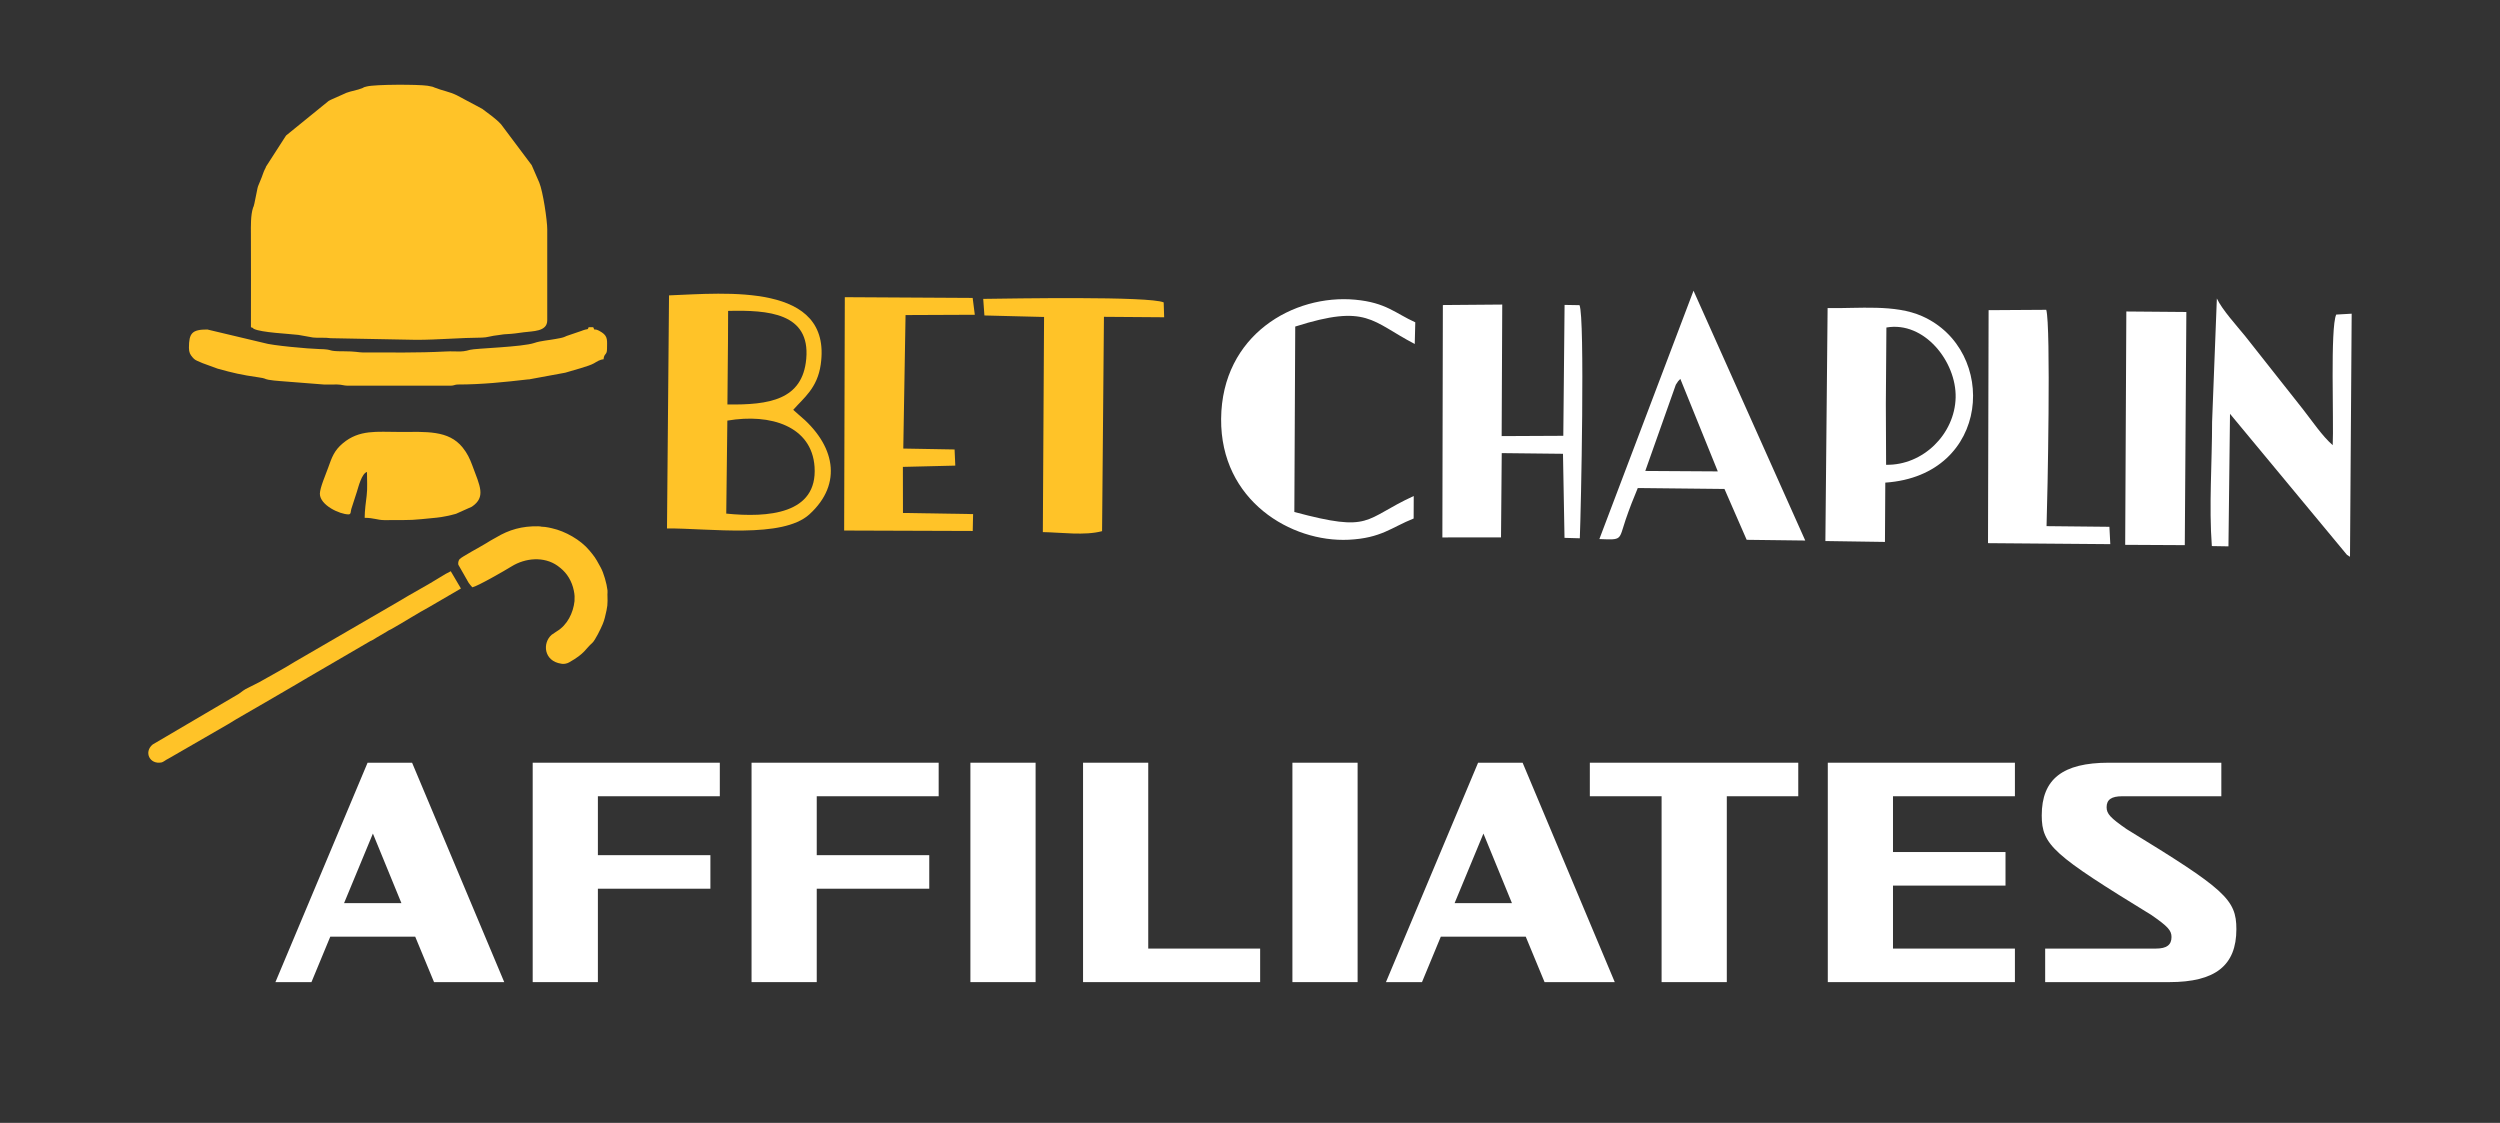 <svg width="118" height="53" viewBox="0 0 118 53" fill="none" xmlns="http://www.w3.org/2000/svg">
<rect x="0" y="0" width="118" height="53" fill="#333333" stroke="none"/>
<path d="M19.45 36L23.8 46.356H20.486L19.598 44.211H15.589L14.701 46.356H13L17.35 36H19.45ZM18.947 42.628L17.601 39.344L16.24 42.628H18.947Z" fill="white"/>
<path d="M25.143 36H33.975V37.583H28.22V40.364H33.531V41.947H28.22V46.356H25.143V36Z" fill="white"/>
<path d="M35.473 36H44.305V37.583H38.55V40.364H43.861V41.947H38.55V46.356H35.473V36Z" fill="white"/>
<path d="M48.88 36V46.356H45.803V36H48.88Z" fill="white"/>
<path d="M51.12 36H54.197V44.773H59.479V46.356H51.12V36Z" fill="white"/>
<path d="M64.079 36V46.356H61.002V36H64.079Z" fill="white"/>
<path d="M71.867 36L76.217 46.356H72.903L72.015 44.211H68.006L67.118 46.356H65.417L69.766 36H71.867ZM71.364 42.628L70.018 39.344L68.657 42.628H71.364Z" fill="white"/>
<path d="M75.04 37.583V36H84.878V37.583H81.505V46.356H78.427V37.583H75.04Z" fill="white"/>
<path d="M86.272 36H95.104V37.583H89.349V40.216H94.66V41.8H89.349V44.773H95.104V46.356H86.272V36Z" fill="white"/>
<path d="M102.391 46.356H96.532V44.773H101.755C102.273 44.773 102.495 44.596 102.495 44.226C102.495 43.915 102.317 43.723 101.548 43.19C96.917 40.35 96.37 39.891 96.37 38.486C96.37 36.769 97.361 36 99.536 36H104.847V37.583H100.172C99.654 37.583 99.432 37.746 99.432 38.101C99.432 38.411 99.61 38.604 100.379 39.136C105.024 41.977 105.557 42.45 105.557 43.856C105.557 45.572 104.566 46.356 102.391 46.356Z" fill="white"/>
<g clip-path="url(#clip0_2494_1566)">
<path fill-rule="evenodd" clip-rule="evenodd" d="M34.279 24.242L34.331 19.853C36.386 19.501 38.319 20.126 38.447 22.036C38.597 24.271 36.239 24.44 34.279 24.242ZM34.367 14.675C36.264 14.627 38.249 14.774 38.055 16.937C37.881 18.877 36.305 19.118 34.334 19.091L34.361 16.105L34.367 14.675ZM31.482 24.942C33.473 24.93 36.931 25.436 38.204 24.277C39.8 22.824 39.417 20.98 37.688 19.564L37.44 19.344C37.926 18.79 38.581 18.325 38.739 17.203C39.289 13.319 34.242 13.84 31.578 13.942L31.482 24.942V24.942Z" fill="#FFC328"/>
<path fill-rule="evenodd" clip-rule="evenodd" d="M70.882 21.387L73.773 21.419L73.845 25.387L74.567 25.407C74.624 24.07 74.814 14.956 74.552 14.404L73.848 14.392L73.788 20.57L70.878 20.584L70.906 14.375L68.103 14.398L68.08 25.367L70.848 25.365L70.882 21.387Z" fill="white"/>
<path fill-rule="evenodd" clip-rule="evenodd" d="M89.038 15.459C90.822 15.145 92.346 17.067 92.306 18.764C92.265 20.494 90.762 21.972 89.024 21.938L89.012 19.062L89.038 15.459ZM86.158 25.537L88.97 25.579L88.986 22.78C93.987 22.438 94.329 16.52 90.722 14.922C89.439 14.354 87.747 14.566 86.263 14.542L86.158 25.537Z" fill="white"/>
<path fill-rule="evenodd" clip-rule="evenodd" d="M105.256 19.532L110.792 26.207C110.807 26.18 110.854 26.258 110.92 26.278L110.999 14.806L110.269 14.848C109.982 15.474 110.161 19.882 110.104 21.012C109.613 20.586 109.129 19.865 108.717 19.34L105.981 15.875C105.589 15.391 104.882 14.617 104.636 14.088L104.411 19.907C104.412 21.79 104.258 23.915 104.399 25.775L105.183 25.788L105.256 19.531V19.532Z" fill="white"/>
<path fill-rule="evenodd" clip-rule="evenodd" d="M42.742 14.871L46.011 14.857L45.91 14.062L39.875 14.027L39.844 25.041L45.913 25.062L45.93 24.265L42.62 24.212L42.616 22.037L45.09 21.977L45.056 21.215L42.635 21.172L42.742 14.871Z" fill="#FFC328"/>
<path fill-rule="evenodd" clip-rule="evenodd" d="M79.312 17.884L81.08 22.25L77.657 22.229L79.098 18.161C79.216 17.969 79.199 18.002 79.312 17.884H79.312ZM75.49 25.444C76.586 25.488 76.404 25.496 76.727 24.539C76.902 24.023 77.107 23.499 77.303 23.035L81.395 23.079L82.443 25.479L85.208 25.513L79.934 13.722L75.49 25.444H75.49Z" fill="white"/>
<path fill-rule="evenodd" clip-rule="evenodd" d="M66.724 24.474L66.728 23.412C64.325 24.515 64.788 25.156 61.093 24.166L61.135 15.413C64.544 14.331 64.723 15.17 66.776 16.236L66.801 15.213C65.861 14.79 65.428 14.282 63.966 14.146C61.069 13.877 57.672 15.8 57.637 19.768C57.603 23.639 60.953 25.608 63.658 25.476C65.202 25.4 65.68 24.888 66.724 24.474L66.724 24.474Z" fill="white"/>
<path fill-rule="evenodd" clip-rule="evenodd" d="M54.926 14.273C54.254 13.973 47.715 14.091 46.408 14.107L46.464 14.89L49.28 14.961L49.222 25.115C50.096 25.131 51.197 25.29 52.018 25.071L52.106 14.954L54.948 14.975L54.926 14.273L54.926 14.273Z" fill="#FFC328"/>
<path fill-rule="evenodd" clip-rule="evenodd" d="M93.834 25.637L99.606 25.684L99.564 24.865L96.597 24.834C96.645 23.458 96.806 15.373 96.583 14.623L93.862 14.64L93.834 25.637Z" fill="white"/>
<path fill-rule="evenodd" clip-rule="evenodd" d="M100.309 25.716L103.122 25.731L103.196 14.726L100.363 14.702L100.309 25.716Z" fill="white"/>
<path fill-rule="evenodd" clip-rule="evenodd" d="M25.831 10.845C25.831 10.386 25.624 9.028 25.455 8.622L25.096 7.796L23.655 5.873C23.398 5.589 23.083 5.385 22.764 5.139L21.563 4.498C21.224 4.329 20.871 4.277 20.518 4.135L20.441 4.103C20.427 4.099 20.413 4.094 20.4 4.09L20.173 4.046C19.723 3.981 17.73 3.979 17.318 4.08C17.061 4.143 17.249 4.098 17.119 4.152C17.073 4.171 16.971 4.208 16.919 4.223C16.647 4.298 16.394 4.34 16.18 4.458L15.691 4.675C15.66 4.688 15.55 4.74 15.511 4.765L13.508 6.392C13.502 6.401 13.492 6.414 13.486 6.423C13.479 6.432 13.47 6.446 13.464 6.455L12.555 7.867C12.553 7.874 12.549 7.889 12.546 7.896C12.544 7.903 12.538 7.918 12.535 7.925C12.53 7.937 12.509 7.971 12.503 7.985C12.427 8.136 12.417 8.21 12.349 8.377L12.178 8.795C12.174 8.811 12.16 8.862 12.155 8.879L12.008 9.602C11.961 9.819 11.977 9.702 11.943 9.807C11.828 10.157 11.841 10.678 11.843 11.061C11.851 12.521 11.844 13.984 11.844 15.444C12.067 15.525 11.856 15.458 11.983 15.522C12.332 15.698 13.633 15.752 14.082 15.807L14.772 15.93C15.048 15.963 15.31 15.918 15.607 15.963L19.65 16.04C20.658 16.04 21.74 15.941 22.744 15.935C23.001 15.934 23.167 15.851 23.544 15.814C23.702 15.798 23.714 15.779 23.933 15.77C24.218 15.757 24.431 15.723 24.715 15.684C25.142 15.626 25.83 15.661 25.83 15.12V10.845L25.831 10.845Z" fill="#FFC328"/>
<path fill-rule="evenodd" clip-rule="evenodd" d="M22.114 27.5C22.167 27.584 22.233 27.647 22.294 27.721C22.546 27.669 23.806 26.945 24.146 26.734C24.798 26.331 25.681 26.253 26.317 26.705L26.446 26.805C26.77 27.062 26.995 27.438 27.084 27.875C27.107 27.987 27.115 28.057 27.12 28.137L27.117 28.374C27.056 28.93 26.777 29.501 26.283 29.797L26.039 29.961C25.593 30.348 25.663 31.203 26.488 31.326L26.546 31.335C26.648 31.344 26.774 31.314 26.861 31.265C27.621 30.837 27.621 30.639 27.959 30.342C28.085 30.232 28.359 29.674 28.443 29.469C28.488 29.359 28.521 29.268 28.55 29.149C28.684 28.599 28.685 28.55 28.671 28.057C28.669 27.99 28.684 27.953 28.674 27.865C28.639 27.553 28.493 27.034 28.352 26.784C28.226 26.56 28.129 26.355 27.952 26.142L27.82 25.981C27.403 25.479 26.68 25.074 26.058 24.935C25.942 24.909 25.852 24.887 25.73 24.872C25.657 24.864 25.633 24.869 25.564 24.86C25.484 24.85 25.52 24.843 25.402 24.841C24.652 24.828 24.035 24.994 23.405 25.375C23.372 25.395 23.339 25.411 23.316 25.424C23.187 25.494 23.076 25.56 22.952 25.639C22.744 25.771 21.79 26.281 21.694 26.391C21.691 26.395 21.686 26.401 21.683 26.405C21.637 26.466 21.616 26.573 21.633 26.654L22.115 27.5H22.114Z" fill="#FFC328"/>
<path fill-rule="evenodd" clip-rule="evenodd" d="M7.628 35.986C7.685 35.975 7.807 35.89 7.859 35.856C7.901 35.829 7.946 35.808 7.984 35.788L10.752 34.19C11.195 33.908 11.998 33.465 12.509 33.161L13.834 32.389C13.985 32.296 14.117 32.221 14.268 32.134C14.348 32.088 14.4 32.054 14.494 32L17.475 30.262C17.517 30.239 17.541 30.232 17.588 30.207C17.651 30.172 17.715 30.128 17.794 30.082C17.949 29.993 18.096 29.91 18.229 29.828C18.289 29.79 18.309 29.775 18.348 29.754C18.395 29.729 18.425 29.72 18.461 29.699C18.927 29.442 19.816 28.882 20.221 28.672L21.756 27.777L21.276 26.962C21.126 27.03 20.925 27.15 20.781 27.241C20.213 27.601 19.376 28.044 18.761 28.422L13.905 31.241C13.491 31.505 12.678 31.947 12.236 32.199L11.734 32.453C11.527 32.544 11.406 32.654 11.268 32.752L7.204 35.141C6.777 35.497 7.068 36.099 7.628 35.986H7.628Z" fill="#FFC328"/>
<path fill-rule="evenodd" clip-rule="evenodd" d="M8.918 16.419C8.918 16.64 8.982 16.737 9.078 16.854C9.189 16.989 9.253 17.01 9.44 17.088C9.447 17.091 9.542 17.132 9.553 17.138L10.267 17.399C10.995 17.602 11.402 17.696 12.188 17.808C12.584 17.864 12.449 17.881 12.668 17.924C12.824 17.953 13.056 17.976 13.203 17.985L15.313 18.151C15.511 18.154 15.716 18.144 15.914 18.148C16.143 18.152 16.228 18.203 16.399 18.204H21.279C21.428 18.204 21.474 18.149 21.604 18.149C22.738 18.149 23.828 18.034 24.91 17.909C25.029 17.895 24.901 17.927 25.049 17.892L26.682 17.591C27.06 17.473 27.794 17.288 28.031 17.151C28.183 17.064 28.304 16.974 28.488 16.959C28.513 16.66 28.651 16.776 28.651 16.472C28.651 16.093 28.707 15.886 28.406 15.688C27.989 15.414 28.099 15.687 28 15.444H27.784C27.72 15.602 27.797 15.477 27.423 15.626L26.737 15.86C26.725 15.865 26.712 15.872 26.7 15.877L26.624 15.91C26.501 15.954 26.364 15.972 26.225 15.999C25.923 16.058 25.517 16.084 25.221 16.187C24.66 16.382 22.425 16.44 22.18 16.513C21.739 16.644 21.6 16.562 21.023 16.591C19.671 16.66 18.471 16.635 17.104 16.635C16.944 16.635 16.742 16.579 16.236 16.581C15.35 16.584 15.828 16.49 15.046 16.474C14.582 16.464 12.821 16.307 12.457 16.187L9.786 15.552C9.059 15.552 8.918 15.727 8.918 16.418L8.918 16.419Z" fill="#FFC328"/>
<path fill-rule="evenodd" clip-rule="evenodd" d="M16.453 24.279C16.575 24.279 16.55 24.134 16.581 24.027L16.846 23.209C16.918 22.976 17.076 22.342 17.321 22.277C17.321 22.619 17.35 23.071 17.306 23.398C17.271 23.658 17.212 24.134 17.212 24.441C17.639 24.441 17.822 24.549 18.134 24.549C19.63 24.549 19.343 24.557 20.62 24.433C20.869 24.409 21.265 24.326 21.523 24.252L22.271 23.917C22.948 23.458 22.652 22.941 22.293 21.967C22.174 21.644 22.05 21.388 21.837 21.123C21.166 20.292 20.123 20.387 18.838 20.387C17.785 20.387 16.962 20.268 16.181 20.923C15.771 21.267 15.665 21.585 15.49 22.073C15.383 22.372 15.098 23.03 15.098 23.305C15.098 23.843 16.037 24.279 16.453 24.279H16.453Z" fill="#FFC328"/>
</g>
<defs>
<clipPath id="clip0_2494_1566">
<rect width="104" height="32" fill="white" transform="translate(7 4)"/>
</clipPath>
</defs>
</svg>
